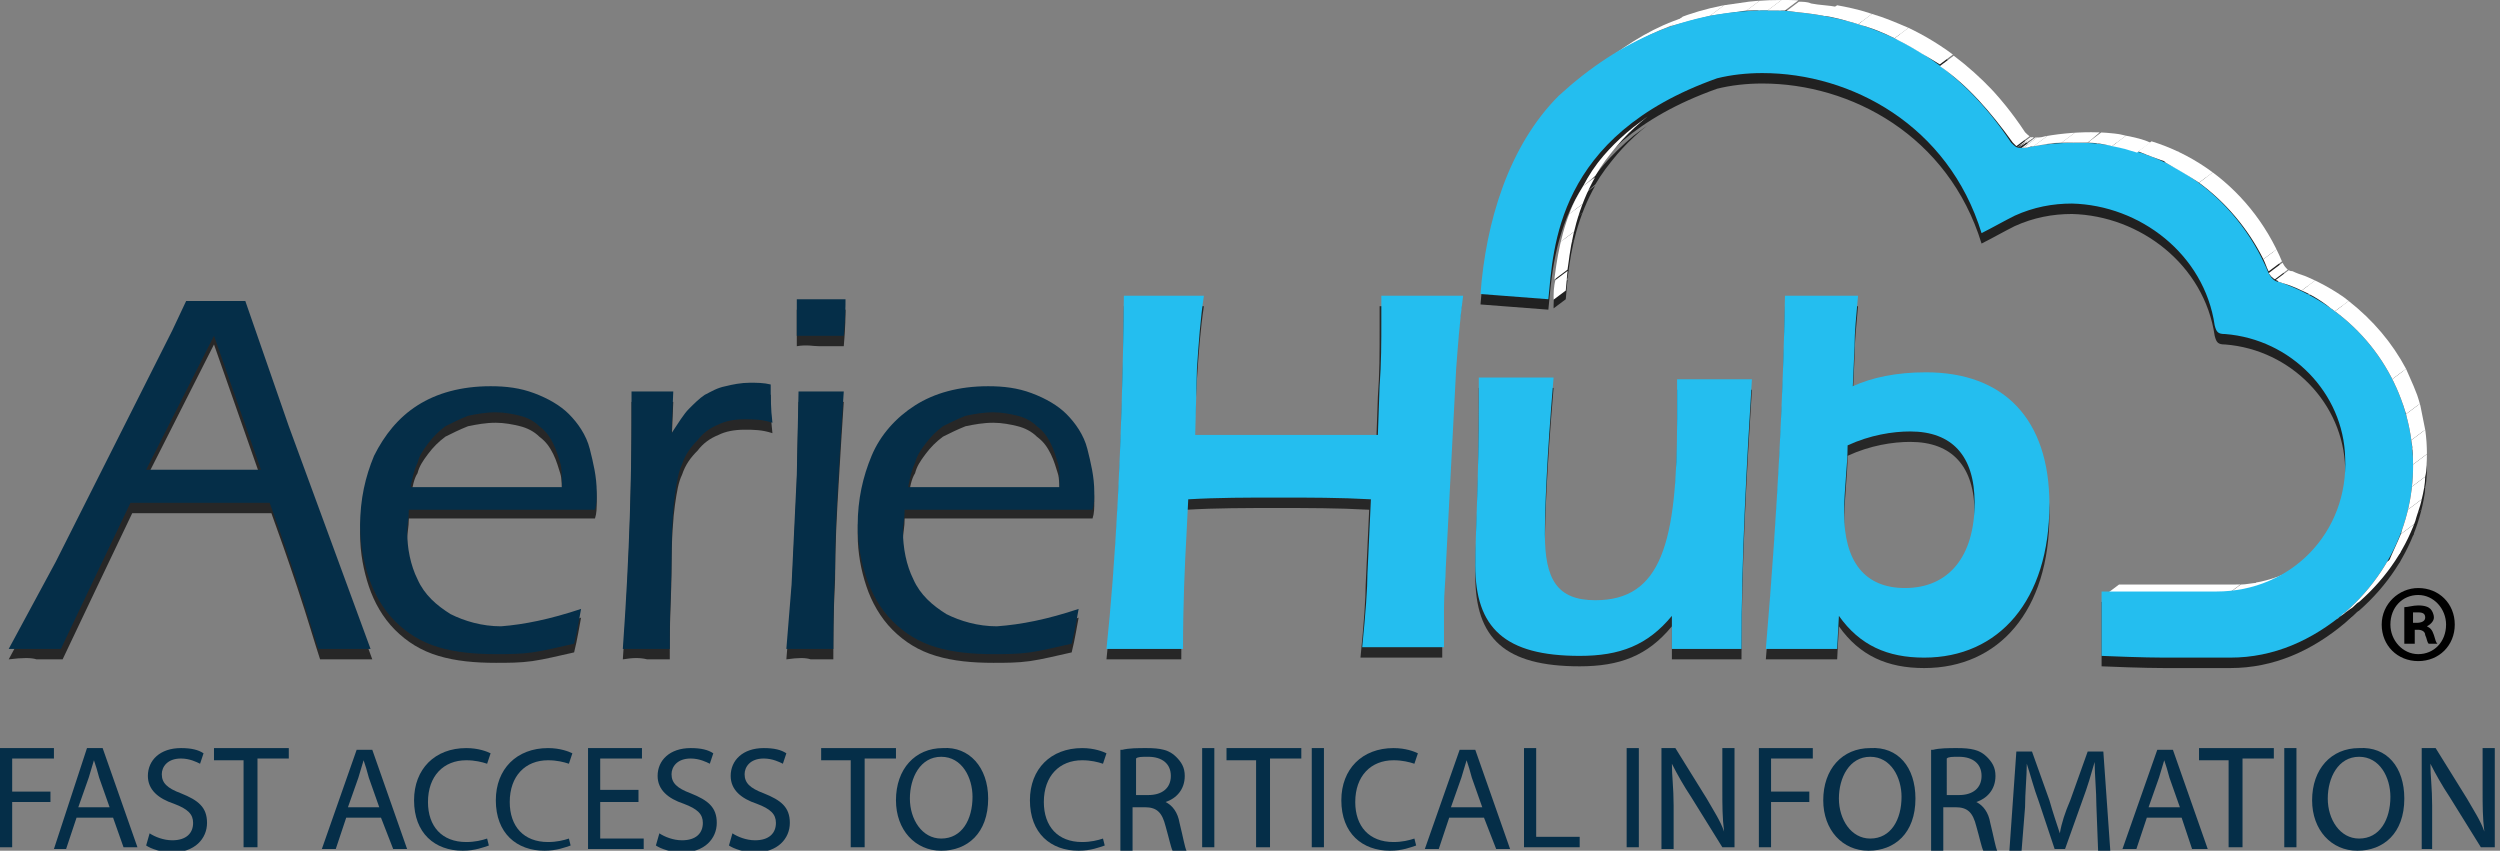<?xml version="1.0" encoding="utf-8"?>
<!-- Generator: Adobe Illustrator 26.0.3, SVG Export Plug-In . SVG Version: 6.00 Build 0)  -->
<svg version="1.1" id="Layer_1" xmlns="http://www.w3.org/2000/svg" xmlns:xlink="http://www.w3.org/1999/xlink" x="0px" y="0px"
	 viewBox="0 0 143.7 48.9" style="enable-background:new 0 0 143.7 48.9;" xml:space="preserve">
<rect x="0" y="0" width="143.7" height="48.9" fill="#808080" stroke="none"/>
<style type="text/css">
	.st0{opacity:0.7;}
	.st1{fill:#010101;}
	.st2{fill:#052E48;}
	.st3{fill:#24BEEF;}
	.st4{opacity:0.75;}
	.st5{clip-path:url(#SVGID_00000058551392352422658900000015990444491229922223_);fill:#010101;}
	.st6{clip-path:url(#SVGID_00000163043269996190464510000007175240063228153514_);fill:#010101;}
	.st7{clip-path:url(#SVGID_00000148619523298264271450000008096280157500464293_);fill:#010101;}
	.st8{clip-path:url(#SVGID_00000145748949151988112340000014288505790653743790_);fill:#010101;}
	.st9{enable-background:new    ;}
	.st10{clip-path:url(#SVGID_00000009591558869837025550000013595054675153499044_);enable-background:new    ;}
	.st11{fill:#FFFFFF;}
	.st12{clip-path:url(#SVGID_00000086652454086013919910000012229923565446730634_);enable-background:new    ;}
	.st13{clip-path:url(#SVGID_00000077322194364696856180000015127227795749937343_);enable-background:new    ;}
	.st14{clip-path:url(#SVGID_00000136403746205084665380000004402510922649073026_);enable-background:new    ;}
</style>
<g>
	<g>
		<g>
			<g>
				<g>
					<g class="st0">
						<path class="st1" d="M0.5,37.9l2.7-5l6.8-13.3l0.8-1.7l1.7,0c0.5,0,1.1,0,1.7,0l2.5,7.2l4.7,12.8l-1.4,0c-0.3,0-0.8,0-1.6,0
							c-0.3-0.9-0.7-2.3-1.3-4.1c-0.6-1.8-1.1-3.2-1.5-4.3h-8l-2.1,4.4l-1.9,4l-1.5,0C1.8,37.8,1.3,37.8,0.5,37.9z M8.4,27.5H15
							l-2.7-7.7L8.4,27.5z"/>
						<path class="st1" d="M33.4,35.5c-0.1,0.5-0.2,1.2-0.4,2c-0.9,0.2-1.7,0.4-2.4,0.5c-0.7,0.1-1.4,0.1-2.1,0.1
							c-1.2,0-2.3-0.1-3.3-0.4c-1-0.3-1.8-0.8-2.5-1.5c-0.7-0.7-1.2-1.6-1.5-2.5c-0.3-0.9-0.5-1.9-0.5-3c0-1.5,0.3-2.8,0.8-4
							c0.6-1.2,1.4-2.2,2.5-2.9c1.1-0.7,2.5-1.1,4.2-1.1c0.9,0,1.7,0.1,2.5,0.4c0.8,0.3,1.5,0.7,2,1.2c0.5,0.5,1,1.2,1.2,2
							s0.4,1.6,0.4,2.5c0,0.4,0,0.7-0.1,1H23.5c0,0.5-0.1,0.9-0.1,1.2c0,1,0.2,2,0.6,2.8c0.4,0.9,1.1,1.5,1.9,2
							c0.8,0.4,1.8,0.7,2.9,0.7C30.1,36.5,31.6,36.2,33.4,35.5z M23.6,28.6h8.7c0-0.6,0-1.1-0.1-1.4c-0.1-0.3-0.2-0.7-0.4-1.1
							c-0.2-0.4-0.4-0.7-0.8-1c-0.3-0.3-0.7-0.5-1.1-0.6c-0.4-0.1-0.9-0.2-1.4-0.2c-0.6,0-1.1,0.1-1.6,0.2c-0.5,0.2-0.9,0.4-1.3,0.6
							c-0.4,0.3-0.7,0.6-1,1c-0.3,0.4-0.5,0.7-0.6,1.1C23.8,27.5,23.7,28,23.6,28.6z"/>
						<path class="st1" d="M35.8,37.9c0.4-5.6,0.5-10.1,0.5-13.5l0-1.3c0.5,0,0.9,0,1.2,0c0.4,0,0.8,0,1.2,0l-0.1,2.4
							c0.4-0.6,0.7-1.1,1-1.4c0.3-0.3,0.6-0.6,0.9-0.8c0.4-0.2,0.7-0.4,1.2-0.5c0.4-0.1,0.9-0.2,1.4-0.2c0.4,0,0.8,0,1.2,0.1
							c0,0.6,0,1.4,0.1,2.2c-0.6-0.2-1.1-0.2-1.6-0.2c-0.6,0-1.1,0.1-1.5,0.3c-0.5,0.2-0.9,0.5-1.2,0.9c-0.4,0.4-0.7,0.8-0.9,1.4
							c-0.2,0.4-0.3,1-0.4,1.7c-0.1,0.7-0.2,1.9-0.2,3.7c0,1.3-0.1,2.7-0.1,4.2v1c-0.5,0-1,0-1.3,0C36.8,37.8,36.4,37.8,35.8,37.9z"
							/>
						<path class="st1" d="M45.2,37.9l0.3-3.7l0.3-6.3l0.1-4.8l1.3,0l1.3,0c-0.1,1.5-0.2,3.1-0.3,4.8c-0.1,1.7-0.2,3.5-0.2,5.4
							c-0.1,2-0.1,3.5-0.1,4.6c-0.6,0-1.1,0-1.3,0C46.3,37.8,45.9,37.8,45.2,37.9z M45.8,19.9c0-0.9,0-1.6,0-2.1c0.5,0,1,0,1.4,0
							c0.5,0,1,0,1.4,0c0,0.3,0,1-0.1,2.1c-0.5,0-1,0-1.4,0S46.4,19.8,45.8,19.9z"/>
						<path class="st1" d="M62,35.5c-0.1,0.5-0.2,1.2-0.4,2c-0.9,0.2-1.7,0.4-2.4,0.5c-0.7,0.1-1.4,0.1-2.1,0.1
							c-1.2,0-2.3-0.1-3.3-0.4c-1-0.3-1.8-0.8-2.5-1.5c-0.7-0.7-1.2-1.6-1.5-2.5c-0.3-0.9-0.5-1.9-0.5-3c0-1.5,0.3-2.8,0.8-4
							s1.4-2.2,2.5-2.9c1.1-0.7,2.5-1.1,4.2-1.1c0.9,0,1.7,0.1,2.5,0.4c0.8,0.3,1.5,0.7,2,1.2c0.5,0.5,1,1.2,1.2,2s0.4,1.6,0.4,2.5
							c0,0.4,0,0.7-0.1,1H52c0,0.5-0.1,0.9-0.1,1.2c0,1,0.2,2,0.6,2.8c0.4,0.9,1.1,1.5,1.9,2c0.8,0.4,1.8,0.7,2.9,0.7
							C58.7,36.5,60.2,36.2,62,35.5z M52.2,28.6h8.7c0-0.6,0-1.1-0.1-1.4c-0.1-0.3-0.2-0.7-0.4-1.1c-0.2-0.4-0.4-0.7-0.8-1
							c-0.3-0.3-0.7-0.5-1.1-0.6c-0.4-0.1-0.9-0.2-1.4-0.2c-0.6,0-1.1,0.1-1.6,0.2c-0.5,0.2-0.9,0.4-1.3,0.6c-0.4,0.3-0.7,0.6-1,1
							c-0.3,0.4-0.5,0.7-0.6,1.1C52.4,27.5,52.3,28,52.2,28.6z"/>
					</g>
					<g>
						<g>
							<path class="st2" d="M0.5,37.3l2.7-5L9.9,19l0.8-1.7l1.7,0c0.5,0,1.1,0,1.7,0l2.5,7.2l4.7,12.8l-1.4,0c-0.3,0-0.8,0-1.6,0
								c-0.3-0.9-0.7-2.3-1.3-4.1c-0.6-1.8-1.1-3.2-1.5-4.3h-8l-2.1,4.4l-1.9,4l-1.5,0C1.8,37.3,1.3,37.3,0.5,37.3z M8.4,27H15
								l-2.7-7.7L8.4,27z"/>
							<path class="st2" d="M33.4,35c-0.1,0.5-0.2,1.2-0.4,2c-0.9,0.2-1.7,0.4-2.4,0.5c-0.7,0.1-1.4,0.1-2.1,0.1
								c-1.2,0-2.3-0.1-3.3-0.4c-1-0.3-1.8-0.8-2.5-1.5c-0.7-0.7-1.2-1.6-1.5-2.5c-0.3-0.9-0.5-1.9-0.5-3c0-1.5,0.3-2.8,0.8-4
								c0.6-1.2,1.4-2.2,2.5-2.9c1.1-0.7,2.5-1.1,4.2-1.1c0.9,0,1.7,0.1,2.5,0.4c0.8,0.3,1.5,0.7,2,1.2c0.5,0.5,1,1.2,1.2,2
								s0.4,1.6,0.4,2.5c0,0.4,0,0.7-0.1,1H23.5c0,0.5-0.1,0.9-0.1,1.2c0,1,0.2,2,0.6,2.8c0.4,0.9,1.1,1.5,1.9,2
								c0.8,0.4,1.8,0.7,2.9,0.7C30.1,35.9,31.6,35.6,33.4,35z M23.6,28h8.7c0-0.6,0-1.1-0.1-1.4c-0.1-0.3-0.2-0.7-0.4-1.1
								c-0.2-0.4-0.4-0.7-0.8-1c-0.3-0.3-0.7-0.5-1.1-0.6c-0.4-0.1-0.9-0.2-1.4-0.2c-0.6,0-1.1,0.1-1.6,0.2
								c-0.5,0.2-0.9,0.4-1.3,0.6c-0.4,0.3-0.7,0.6-1,1c-0.3,0.4-0.5,0.7-0.6,1.1C23.8,27,23.7,27.5,23.6,28z"/>
							<path class="st2" d="M35.8,37.3c0.4-5.6,0.5-10.1,0.5-13.5l0-1.3c0.5,0,0.9,0,1.2,0c0.4,0,0.8,0,1.2,0l-0.1,2.4
								c0.4-0.6,0.7-1.1,1-1.4c0.3-0.3,0.6-0.6,0.9-0.8c0.4-0.2,0.7-0.4,1.2-0.5c0.4-0.1,0.9-0.2,1.4-0.2c0.4,0,0.8,0,1.2,0.1
								c0,0.6,0,1.4,0.1,2.2c-0.6-0.2-1.1-0.2-1.6-0.2c-0.6,0-1.1,0.1-1.5,0.3c-0.5,0.2-0.9,0.5-1.2,0.9c-0.4,0.4-0.7,0.8-0.9,1.4
								c-0.2,0.4-0.3,1-0.4,1.7c-0.1,0.7-0.2,1.9-0.2,3.7c0,1.3-0.1,2.7-0.1,4.2v1c-0.5,0-1,0-1.3,0C36.8,37.3,36.4,37.3,35.8,37.3z
								"/>
							<path class="st2" d="M45.2,37.3l0.3-3.7l0.3-6.3l0.1-4.8l1.3,0l1.3,0c-0.1,1.5-0.2,3.1-0.3,4.8c-0.1,1.7-0.2,3.5-0.2,5.4
								c-0.1,2-0.1,3.5-0.1,4.6c-0.6,0-1.1,0-1.3,0C46.3,37.3,45.9,37.3,45.2,37.3z M45.8,19.3c0-0.9,0-1.6,0-2.1c0.5,0,1,0,1.4,0
								c0.5,0,1,0,1.4,0c0,0.3,0,1-0.1,2.1c-0.5,0-1,0-1.4,0S46.4,19.3,45.8,19.3z"/>
							<path class="st2" d="M62,35c-0.1,0.5-0.2,1.2-0.4,2c-0.9,0.2-1.7,0.4-2.4,0.5c-0.7,0.1-1.4,0.1-2.1,0.1
								c-1.2,0-2.3-0.1-3.3-0.4c-1-0.3-1.8-0.8-2.5-1.5c-0.7-0.7-1.2-1.6-1.5-2.5c-0.3-0.9-0.5-1.9-0.5-3c0-1.5,0.3-2.8,0.8-4
								s1.4-2.2,2.5-2.9c1.1-0.7,2.5-1.1,4.2-1.1c0.9,0,1.7,0.1,2.5,0.4c0.8,0.3,1.5,0.7,2,1.2c0.5,0.5,1,1.2,1.2,2s0.4,1.6,0.4,2.5
								c0,0.4,0,0.7-0.1,1H52c0,0.5-0.1,0.9-0.1,1.2c0,1,0.2,2,0.6,2.8c0.4,0.9,1.1,1.5,1.9,2c0.8,0.4,1.8,0.7,2.9,0.7
								C58.7,35.9,60.2,35.6,62,35z M52.2,28h8.7c0-0.6,0-1.1-0.1-1.4c-0.1-0.3-0.2-0.7-0.4-1.1c-0.2-0.4-0.4-0.7-0.8-1
								c-0.3-0.3-0.7-0.5-1.1-0.6c-0.4-0.1-0.9-0.2-1.4-0.2c-0.6,0-1.1,0.1-1.6,0.2c-0.5,0.2-0.9,0.4-1.3,0.6c-0.4,0.3-0.7,0.6-1,1
								c-0.3,0.4-0.5,0.7-0.6,1.1C52.4,27,52.3,27.5,52.2,28z"/>
						</g>
					</g>
				</g>
				<g>
					<g class="st0">
						<path class="st1" d="M63.6,37.9c0.5-4.7,0.9-11.4,1-20.3h4.6c-0.2,1.3-0.3,2.7-0.4,4.2l-0.2,3.8c1.8,0,3.5,0,5.3,0
							c1.7,0,3.5,0,5.2,0l0.1-2.8c0.1-1.3,0.1-2.6,0.1-3.8c0-0.5,0-0.9,0-1.4h4.7c-0.2,1.5-0.3,2.9-0.4,4.2l-0.6,11.5
							c0,0.6-0.1,1.3-0.1,2.3c0,0.6,0,1.4,0,2.2h-4.7c0.2-2,0.3-3.4,0.3-4.2l0.2-4.3c-1.8-0.1-3.5-0.1-5.3-0.1c-1.8,0-3.5,0-5.2,0.1
							l-0.1,2c-0.1,1.8-0.2,4-0.2,6.6L63.6,37.9L63.6,37.9L63.6,37.9z"/>
						<path class="st1" d="M100.1,37.9h-4V36c-1.4,1.7-3,2.3-5.3,2.3c-4.3,0-6-1.6-6-5.2c0-1.8,0.2-4.9,0.2-9.4c0-0.4,0-0.9,0-1.4
							h4.3c-0.4,4.7-0.5,7.7-0.5,9c0,2.6,0.7,3.8,2.9,3.8c3.8,0,4.7-3.3,4.7-10.4c0-0.7,0-1.5,0-2.3h4.3
							C100.4,27.2,100.1,32.4,100.1,37.9z"/>
						<path class="st1" d="M105.6,37.9h-4.1c0.7-8.2,1-14.9,1.1-20.3h4.2c-0.1,1.1-0.2,2.1-0.2,2.9l-0.1,2.3
							c1.1-0.5,2.5-0.8,4.2-0.8c4.5,0,7.1,2.7,7.1,7.6c0,5.5-2.9,8.8-7.2,8.8c-2.1,0-3.7-0.7-4.9-2.4L105.6,37.9z M106,30.1
							c0,2.8,1.2,4.3,3.5,4.3c2.5,0,4-1.8,4-4.9c0-2.7-1.3-4.1-3.7-4.1c-1,0-2.3,0.2-3.6,0.8C106.2,27.3,106,28.7,106,30.1z"/>
					</g>
					<g>
						<g>
							<g id="Layer_1_6_">
								<g>
									<g>
										<g>
											<path class="st3" d="M63.6,37.3c0.5-4.7,0.9-11.4,1-20.3h4.6c-0.2,1.3-0.3,2.7-0.4,4.2L68.7,25c1.8,0,3.5,0,5.3,0
												c1.7,0,3.5,0,5.2,0l0.1-2.8c0.1-1.3,0.1-2.6,0.1-3.8c0-0.5,0-0.9,0-1.4h4.7c-0.2,1.5-0.3,2.9-0.4,4.2l-0.6,11.5
												c0,0.6-0.1,1.3-0.1,2.3c0,0.6,0,1.4,0,2.2h-4.7c0.2-2,0.3-3.4,0.3-4.2l0.2-4.3c-1.8-0.1-3.5-0.1-5.3-0.1
												c-1.8,0-3.5,0-5.2,0.1l-0.1,2c-0.1,1.8-0.2,4-0.2,6.6L63.6,37.3L63.6,37.3L63.6,37.3z"/>
											<path class="st3" d="M100.1,37.3h-4v-1.9c-1.4,1.7-3,2.3-5.3,2.3c-4.3,0-6-1.6-6-5.2c0-1.8,0.2-4.9,0.2-9.4
												c0-0.4,0-0.9,0-1.4h4.3c-0.4,4.7-0.5,7.7-0.5,9c0,2.6,0.7,3.8,2.9,3.8c3.8,0,4.7-3.3,4.7-10.4c0-0.7,0-1.5,0-2.3h4.3
												C100.4,26.7,100.1,31.9,100.1,37.3z"/>
											<path class="st3" d="M105.6,37.3h-4.1c0.7-8.2,1-14.9,1.1-20.3h4.2c-0.1,1.1-0.2,2.1-0.2,2.9l-0.1,2.3
												c1.1-0.5,2.5-0.8,4.2-0.8c4.5,0,7.1,2.7,7.1,7.6c0,5.5-2.9,8.8-7.2,8.8c-2.1,0-3.7-0.7-4.9-2.4L105.6,37.3z M106,29.5
												c0,2.8,1.2,4.3,3.5,4.3c2.5,0,4-1.8,4-4.9c0-2.7-1.3-4.1-3.7-4.1c-1,0-2.3,0.2-3.6,0.8C106.2,26.8,106,28.1,106,29.5z"/>
										</g>
									</g>
								</g>
							</g>
						</g>
					</g>
				</g>
			</g>
		</g>
		<g>
			<g class="st4">
				<g>
					<defs>
						<path id="SVGID_1_" d="M93.9,7.8l0.8-0.6c-4.3,3.4-4.5,7.8-4.7,10l-0.8,0.6C89.5,15.6,89.6,11.2,93.9,7.8z"/>
					</defs>
					<clipPath id="SVGID_00000021114969311398393390000005127956760939202185_">
						<use xlink:href="#SVGID_1_"  style="overflow:visible;"/>
					</clipPath>
				</g>
				<g>
					<defs>
						<path id="SVGID_00000137816687969529490750000005712653947909707148_" d="M91.5,4.6L92.3,4c2.9-2.3,6.3-3.5,10.1-3.5l-0.8,0.6
							C97.8,1.1,94.4,2.3,91.5,4.6z"/>
					</defs>
					<clipPath id="SVGID_00000106852951501280930550000000700810198155206784_">
						<use xlink:href="#SVGID_00000137816687969529490750000005712653947909707148_"  style="overflow:visible;"/>
					</clipPath>
				</g>
				<g>
					<defs>
						<path id="SVGID_00000154400474621550220470000014423606785141728951_" d="M133,32.5l-0.8,0.6c-1.3,1-2.9,1.6-4.6,1.6
							c-1.4,0-2,0-2.6,0c-0.8,0-1.3,0-3.4,0c-0.2,0-0.4,0-0.6,0l0.8-0.6c0.2,0,0.4,0,0.6,0c2.1,0,2.6,0,3.4,0c0.5,0,1.2,0,2.6,0
							C130.1,34.1,131.7,33.5,133,32.5z"/>
					</defs>
					<clipPath id="SVGID_00000007420953690844401070000018056702867537947048_">
						<use xlink:href="#SVGID_00000154400474621550220470000014423606785141728951_"  style="overflow:visible;"/>
					</clipPath>
				</g>
				<g>
					<defs>
						<path id="SVGID_00000152253761011775900650000016487636487306560149_" d="M135.1,35.5l-0.8,0.6c0.2-0.1,0.3-0.3,0.5-0.4
							c6.6-5.8,4.5-16.1-3.8-19c-0.2-0.1-0.5-0.3-0.6-0.5c-2-4.6-6.3-7.4-11-7.5c-1,0-2,0.1-3,0.3c-0.1,0-0.2,0-0.3,0
							c-0.2,0-0.3-0.1-0.5-0.3c-3-4.4-7-7-12.3-7.5c-0.6-0.1-1.1-0.1-1.7-0.1l0.8-0.6c0.6,0,1.1,0,1.7,0.1c5.3,0.5,9.4,3.1,12.3,7.5
							c0.2,0.2,0.3,0.3,0.5,0.3c0.1,0,0.2,0,0.3,0c1-0.2,2-0.3,3-0.3c4.8,0,9.1,2.9,11,7.5c0.1,0.2,0.3,0.5,0.6,0.5
							c8.3,2.9,10.4,13.2,3.8,19C135.4,35.3,135.3,35.4,135.1,35.5z"/>
					</defs>
					<clipPath id="SVGID_00000035520576154763695340000003342593514280984709_">
						<use xlink:href="#SVGID_00000152253761011775900650000016487636487306560149_"  style="overflow:visible;"/>
					</clipPath>
				</g>
				<g>
					<defs>
						<path id="SVGID_00000006688203265826498590000007363101440893359777_" d="M93.9,7.8l0.8-0.6c-4.3,3.4-4.5,7.8-4.7,10l-0.8,0.6
							C89.5,15.6,89.6,11.2,93.9,7.8z"/>
					</defs>
					<clipPath id="SVGID_00000073683736704175335770000003846564256221392307_">
						<use xlink:href="#SVGID_00000006688203265826498590000007363101440893359777_"  style="overflow:visible;"/>
					</clipPath>
					<path style="clip-path:url(#SVGID_00000073683736704175335770000003846564256221392307_);fill:#010101;" d="M93.9,7.8l0.8-0.6
						c-1.3,1.1-2.3,2.2-3,3.4L91,11.2C91.6,10,92.6,8.9,93.9,7.8"/>
					<path style="clip-path:url(#SVGID_00000073683736704175335770000003846564256221392307_);fill:#010101;" d="M91,11.2l0.8-0.6
						c-0.3,0.5-0.6,1.1-0.8,1.6l-0.8,0.6C90.4,12.3,90.7,11.7,91,11.2"/>
					<path style="clip-path:url(#SVGID_00000073683736704175335770000003846564256221392307_);fill:#010101;" d="M90.2,12.8l0.8-0.6
						c-0.2,0.5-0.4,1.1-0.5,1.6l-0.8,0.6C89.8,13.9,90,13.4,90.2,12.8"/>
					<path style="clip-path:url(#SVGID_00000073683736704175335770000003846564256221392307_);fill:#010101;" d="M89.7,14.4l0.8-0.6
						c-0.2,0.8-0.3,1.5-0.4,2.2l-0.8,0.6C89.4,15.9,89.5,15.2,89.7,14.4"/>
					<path style="clip-path:url(#SVGID_00000073683736704175335770000003846564256221392307_);fill:#010101;" d="M89.4,16.6l0.8-0.6
						c-0.1,0.4-0.1,0.9-0.1,1.2l-0.8,0.6C89.3,17.5,89.3,17,89.4,16.6"/>
				</g>
				<g>
					<defs>
						<path id="SVGID_00000147924530142333147750000013989064220460557468_" d="M91.5,4.6L92.3,4c2.9-2.3,6.3-3.5,10.1-3.5l-0.8,0.6
							C97.8,1.1,94.4,2.3,91.5,4.6z"/>
					</defs>
					<clipPath id="SVGID_00000155862738929231888280000015261810555022116998_">
						<use xlink:href="#SVGID_00000147924530142333147750000013989064220460557468_"  style="overflow:visible;"/>
					</clipPath>
					<path style="clip-path:url(#SVGID_00000155862738929231888280000015261810555022116998_);fill:#010101;" d="M91.5,4.6L92.3,4
						c1.4-1.1,2.9-2,4.5-2.5L96,2.1C94.4,2.7,92.9,3.5,91.5,4.6"/>
					<path style="clip-path:url(#SVGID_00000155862738929231888280000015261810555022116998_);fill:#010101;" d="M96,2.1l0.8-0.6
						c0.8-0.3,1.5-0.5,2.3-0.6l-0.8,0.6C97.5,1.6,96.8,1.8,96,2.1"/>
					<path style="clip-path:url(#SVGID_00000155862738929231888280000015261810555022116998_);fill:#010101;" d="M98.3,1.4l0.8-0.6
						c0.7-0.1,1.4-0.2,2.1-0.3l-0.8,0.6C99.7,1.2,99,1.3,98.3,1.4"/>
					<path style="clip-path:url(#SVGID_00000155862738929231888280000015261810555022116998_);fill:#010101;" d="M100.4,1.2l0.8-0.6
						c0.4,0,0.8,0,1.2,0l-0.8,0.6C101.2,1.2,100.8,1.2,100.4,1.2"/>
				</g>
				<g>
					<defs>
						<path id="SVGID_00000150796932020653587760000009523653971122896307_" d="M133,32.5l-0.8,0.6c-1.3,1-2.9,1.6-4.6,1.6
							c-1.4,0-2,0-2.6,0c-0.8,0-1.3,0-3.4,0c-0.2,0-0.4,0-0.6,0l0.8-0.6c0.2,0,0.4,0,0.6,0c2.1,0,2.6,0,3.4,0c0.5,0,1.2,0,2.6,0
							C130.1,34.1,131.7,33.5,133,32.5z"/>
					</defs>
					<clipPath id="SVGID_00000155129327283755310590000012847318630005343117_">
						<use xlink:href="#SVGID_00000150796932020653587760000009523653971122896307_"  style="overflow:visible;"/>
					</clipPath>
					<path style="clip-path:url(#SVGID_00000155129327283755310590000012847318630005343117_);fill:#010101;" d="M121,34.7l0.8-0.6
						c0.2,0,0.4,0,0.6,0c2.1,0,2.6,0,3.4,0c0.5,0,1.2,0,2.6,0c0.2,0,0.3,0,0.5,0l-0.8,0.6c-0.2,0-0.3,0-0.5,0c-1.4,0-2,0-2.6,0
						c-0.8,0-1.3,0-3.4,0C121.3,34.7,121.1,34.7,121,34.7"/>
					<path style="clip-path:url(#SVGID_00000155129327283755310590000012847318630005343117_);fill:#010101;" d="M128,34.7l0.8-0.6
						c0.3,0,0.7-0.1,1-0.1l-0.8,0.6C128.7,34.6,128.4,34.7,128,34.7"/>
					<path style="clip-path:url(#SVGID_00000155129327283755310590000012847318630005343117_);fill:#010101;" d="M129,34.6l0.8-0.6
						c0.4-0.1,0.8-0.2,1.1-0.3l-0.8,0.6C129.8,34.4,129.4,34.5,129,34.6"/>
					<path style="clip-path:url(#SVGID_00000155129327283755310590000012847318630005343117_);fill:#010101;" d="M130.1,34.3
						l0.8-0.6c0.7-0.3,1.4-0.7,2-1.1l-0.8,0.6C131.6,33.6,130.9,34,130.1,34.3"/>
				</g>
				<path class="st1" d="M101.6,1.2c0.6,0,1.1,0,1.7,0.1c5.3,0.5,9.4,3.1,12.3,7.5c0.2,0.2,0.3,0.3,0.5,0.3c0.1,0,0.2,0,0.3,0
					c1-0.2,2-0.3,3-0.3c4.8,0,9.1,2.9,11,7.5c0.1,0.2,0.3,0.5,0.6,0.5c8.3,2.9,10.4,13.2,3.8,19c-1.9,1.6-4.1,2.6-6.6,2.6
					c-1.6,0-2.4,0-3.2,0c-1,0-1.8,0-4.2-0.1c0-1.2,0-2.4,0-3.7c0.2,0,0.4,0,0.6,0c2.1,0,2.6,0,3.4,0c0.5,0,1.2,0,2.6,0
					c4.3,0,7.6-3.4,7.4-7.7c-0.1-3.7-3.1-6.8-6.9-7.1c-0.4,0-0.5-0.1-0.6-0.5c-0.6-4.1-4.3-6.9-8.2-7c-1.1,0-2.2,0.2-3.3,0.7
					c-0.6,0.3-1.3,0.7-1.9,1c-1.9-6.2-7.5-9.2-12.6-9.2c-0.9,0-1.8,0.1-2.6,0.3c-9.3,3.3-9.4,9.8-9.7,12.7l-3.9-0.3
					c0.3-4.1,1.6-8.5,4.5-11.4C93.2,2.8,97.1,1.1,101.6,1.2z"/>
				<g>
					<defs>
						<path id="SVGID_00000142884335550912887610000010531269227290290571_" d="M135.1,35.5l-0.8,0.6c0.2-0.1,0.3-0.3,0.5-0.4
							c6.6-5.8,4.5-16.1-3.8-19c-0.2-0.1-0.5-0.3-0.6-0.5c-2-4.6-6.3-7.4-11-7.5c-1,0-2,0.1-3,0.3c-0.1,0-0.2,0-0.3,0
							c-0.2,0-0.3-0.1-0.5-0.3c-3-4.4-7-7-12.3-7.5c-0.6-0.1-1.1-0.1-1.7-0.1l0.8-0.6c0.6,0,1.1,0,1.7,0.1c5.3,0.5,9.4,3.1,12.3,7.5
							c0.2,0.2,0.3,0.3,0.5,0.3c0.1,0,0.2,0,0.3,0c1-0.2,2-0.3,3-0.3c4.8,0,9.1,2.9,11,7.5c0.1,0.2,0.3,0.5,0.6,0.5
							c8.3,2.9,10.4,13.2,3.8,19C135.4,35.3,135.3,35.4,135.1,35.5z"/>
					</defs>
					<clipPath id="SVGID_00000168814372455716568450000003855529257248291202_">
						<use xlink:href="#SVGID_00000142884335550912887610000010531269227290290571_"  style="overflow:visible;"/>
					</clipPath>
					<path style="clip-path:url(#SVGID_00000168814372455716568450000003855529257248291202_);fill:#010101;" d="M101.6,1.2l0.8-0.6
						c0.3,0,0.6,0,1,0l-0.8,0.6C102.3,1.2,101.9,1.2,101.6,1.2"/>
					<path style="clip-path:url(#SVGID_00000168814372455716568450000003855529257248291202_);fill:#010101;" d="M102.6,1.2l0.8-0.6
						c0.2,0,0.5,0,0.7,0.1c0.5,0.1,1,0.1,1.5,0.2l-0.8,0.6c-0.5-0.1-1-0.2-1.5-0.2C103.1,1.2,102.8,1.2,102.6,1.2"/>
					<path style="clip-path:url(#SVGID_00000168814372455716568450000003855529257248291202_);fill:#010101;" d="M104.8,1.5l0.8-0.6
						c0.7,0.1,1.4,0.3,2,0.5L106.8,2C106.2,1.8,105.5,1.6,104.8,1.5"/>
					<path style="clip-path:url(#SVGID_00000168814372455716568450000003855529257248291202_);fill:#010101;" d="M106.8,2l0.8-0.6
						c0.7,0.2,1.4,0.5,2.1,0.8l-0.8,0.6C108.3,2.5,107.6,2.2,106.8,2"/>
					<path style="clip-path:url(#SVGID_00000168814372455716568450000003855529257248291202_);fill:#010101;" d="M108.9,2.8l0.8-0.6
						c0.9,0.4,1.8,0.9,2.6,1.5l-0.8,0.6C110.7,3.7,109.8,3.2,108.9,2.8"/>
					<path style="clip-path:url(#SVGID_00000168814372455716568450000003855529257248291202_);fill:#010101;" d="M111.5,4.3l0.8-0.6
						c1.6,1.2,3,2.7,4.2,4.4c0.1,0.1,0.1,0.2,0.2,0.2L115.9,9c-0.1-0.1-0.1-0.1-0.2-0.2C114.4,7,113.1,5.5,111.5,4.3"/>
					<path style="clip-path:url(#SVGID_00000168814372455716568450000003855529257248291202_);fill:#010101;" d="M115.9,9l0.8-0.6
						c0,0,0.1,0,0.1,0L115.9,9C115.9,9,115.9,9,115.9,9"/>
					<path style="clip-path:url(#SVGID_00000168814372455716568450000003855529257248291202_);fill:#010101;" d="M115.9,9l0.8-0.6
						c0,0,0,0,0.1,0L115.9,9C116,9.1,115.9,9,115.9,9"/>
					<path style="clip-path:url(#SVGID_00000168814372455716568450000003855529257248291202_);fill:#010101;" d="M116,9.1l0.8-0.6
						c0,0,0,0,0.1,0L116,9.1C116,9.1,116,9.1,116,9.1"/>
					<path style="clip-path:url(#SVGID_00000168814372455716568450000003855529257248291202_);fill:#010101;" d="M116,9.1l0.8-0.6
						c0,0,0,0,0.1,0L116,9.1C116.1,9.1,116.1,9.1,116,9.1"/>
					<path style="clip-path:url(#SVGID_00000168814372455716568450000003855529257248291202_);fill:#010101;" d="M116.1,9.1l0.8-0.6
						c0,0,0,0,0,0c0,0,0,0,0,0L116.1,9.1C116.2,9.1,116.1,9.1,116.1,9.1C116.1,9.1,116.1,9.1,116.1,9.1"/>
					<path style="clip-path:url(#SVGID_00000168814372455716568450000003855529257248291202_);fill:#010101;" d="M116.2,9.1l0.8-0.6
						c0,0,0.1,0,0.1,0l-0.8,0.6C116.3,9.1,116.2,9.1,116.2,9.1"/>
					<path style="clip-path:url(#SVGID_00000168814372455716568450000003855529257248291202_);fill:#010101;" d="M116.3,9.1l0.8-0.6
						c0,0,0,0,0.1,0c0.2,0,0.4-0.1,0.5-0.1l-0.8,0.6C116.7,9,116.6,9,116.3,9.1C116.4,9.1,116.3,9.1,116.3,9.1"/>
					<path style="clip-path:url(#SVGID_00000168814372455716568450000003855529257248291202_);fill:#010101;" d="M116.9,8.9l0.8-0.6
						c0.5-0.1,1.1-0.2,1.6-0.2l-0.8,0.6C118,8.8,117.5,8.8,116.9,8.9"/>
					<path style="clip-path:url(#SVGID_00000168814372455716568450000003855529257248291202_);fill:#010101;" d="M118.5,8.7l0.8-0.6
						c0.3,0,0.6,0,0.8,0c0.2,0,0.4,0,0.6,0L120,8.7c-0.2,0-0.4,0-0.6,0C119.1,8.7,118.8,8.7,118.5,8.7"/>
					<path style="clip-path:url(#SVGID_00000168814372455716568450000003855529257248291202_);fill:#010101;" d="M120,8.7l0.8-0.6
						c0.5,0,1,0.1,1.4,0.2l-0.8,0.6C121,8.8,120.5,8.8,120,8.7"/>
					<path style="clip-path:url(#SVGID_00000168814372455716568450000003855529257248291202_);fill:#010101;" d="M121.4,8.9l0.8-0.6
						c0.5,0.1,1,0.2,1.4,0.4l-0.8,0.6C122.4,9.1,121.9,9,121.4,8.9"/>
					<path style="clip-path:url(#SVGID_00000168814372455716568450000003855529257248291202_);fill:#010101;" d="M122.9,9.3l0.8-0.6
						c0.5,0.2,1.1,0.4,1.6,0.6l-0.8,0.6C123.9,9.6,123.4,9.4,122.9,9.3"/>
					<path style="clip-path:url(#SVGID_00000168814372455716568450000003855529257248291202_);fill:#010101;" d="M124.4,9.9l0.8-0.6
						c0.7,0.3,1.4,0.7,2,1.2l-0.8,0.6C125.8,10.6,125.1,10.2,124.4,9.9"/>
					<path style="clip-path:url(#SVGID_00000168814372455716568450000003855529257248291202_);fill:#010101;" d="M126.4,11.1
						l0.8-0.6c1.5,1.1,2.8,2.6,3.7,4.4l-0.8,0.6C129.2,13.7,127.9,12.2,126.4,11.1"/>
					<path style="clip-path:url(#SVGID_00000168814372455716568450000003855529257248291202_);fill:#010101;" d="M130.1,15.5
						l0.8-0.6c0.1,0.2,0.2,0.5,0.3,0.7c0,0,0,0,0,0l-0.8,0.6c0,0,0,0,0,0C130.3,15.9,130.2,15.7,130.1,15.5"/>
					<path style="clip-path:url(#SVGID_00000168814372455716568450000003855529257248291202_);fill:#010101;" d="M130.4,16.2
						l0.8-0.6c0.1,0.1,0.2,0.3,0.3,0.4l-0.8,0.6C130.6,16.5,130.5,16.4,130.4,16.2"/>
					<path style="clip-path:url(#SVGID_00000168814372455716568450000003855529257248291202_);fill:#010101;" d="M130.8,16.6
						l0.8-0.6c0.1,0,0.1,0.1,0.2,0.1l-0.8,0.6C130.9,16.7,130.8,16.6,130.8,16.6"/>
					<path style="clip-path:url(#SVGID_00000168814372455716568450000003855529257248291202_);fill:#010101;" d="M130.9,16.7
						l0.8-0.6c0,0,0,0,0.1,0c0.4,0.2,0.9,0.3,1.3,0.5l-0.8,0.6C131.9,17.1,131.4,16.9,130.9,16.7C131,16.7,130.9,16.7,130.9,16.7"/>
					<path style="clip-path:url(#SVGID_00000168814372455716568450000003855529257248291202_);fill:#010101;" d="M132.3,17.3
						l0.8-0.6c0.7,0.3,1.3,0.7,1.9,1.2l-0.8,0.6C133.6,18,133,17.6,132.3,17.3"/>
					<path style="clip-path:url(#SVGID_00000168814372455716568450000003855529257248291202_);fill:#010101;" d="M134.2,18.4
						l0.8-0.6c1.4,1.1,2.5,2.4,3.3,3.9l-0.8,0.6C136.7,20.8,135.6,19.5,134.2,18.4"/>
					<path style="clip-path:url(#SVGID_00000168814372455716568450000003855529257248291202_);fill:#010101;" d="M137.5,22.3
						l0.8-0.6c0.3,0.7,0.6,1.3,0.8,2l-0.8,0.6C138.1,23.6,137.8,23,137.5,22.3"/>
					<path style="clip-path:url(#SVGID_00000168814372455716568450000003855529257248291202_);fill:#010101;" d="M138.3,24.3
						l0.8-0.6c0.1,0.5,0.2,1,0.3,1.5l-0.8,0.6C138.5,25.4,138.4,24.8,138.3,24.3"/>
					<path style="clip-path:url(#SVGID_00000168814372455716568450000003855529257248291202_);fill:#010101;" d="M138.6,25.9
						l0.8-0.6c0.1,0.5,0.1,0.9,0.1,1.4l-0.8,0.6C138.7,26.8,138.7,26.3,138.6,25.9"/>
					<path style="clip-path:url(#SVGID_00000168814372455716568450000003855529257248291202_);fill:#010101;" d="M138.7,27.3
						l0.8-0.6c0,0.4,0,0.9-0.1,1.3l-0.8,0.6C138.7,28.1,138.7,27.7,138.7,27.3"/>
					<path style="clip-path:url(#SVGID_00000168814372455716568450000003855529257248291202_);fill:#010101;" d="M138.6,28.6
						l0.8-0.6c0,0.4-0.1,0.9-0.2,1.3l-0.8,0.6C138.5,29.4,138.6,29,138.6,28.6"/>
					<path style="clip-path:url(#SVGID_00000168814372455716568450000003855529257248291202_);fill:#010101;" d="M138.4,29.9
						l0.8-0.6c-0.1,0.5-0.3,0.9-0.4,1.4l-0.8,0.6C138.1,30.8,138.3,30.3,138.4,29.9"/>
					<path style="clip-path:url(#SVGID_00000168814372455716568450000003855529257248291202_);fill:#010101;" d="M138,31.2l0.8-0.6
						c-0.2,0.5-0.4,1-0.7,1.6l-0.8,0.6C137.5,32.3,137.8,31.8,138,31.2"/>
					<path style="clip-path:url(#SVGID_00000168814372455716568450000003855529257248291202_);fill:#010101;" d="M137.2,32.8
						l0.8-0.6c-0.6,1.1-1.4,2.1-2.4,2.9c-0.2,0.1-0.3,0.3-0.5,0.4l-0.8,0.6c0.2-0.1,0.3-0.3,0.5-0.4
						C135.8,34.8,136.6,33.9,137.2,32.8"/>
				</g>
				<g>
					<defs>
						<path id="SVGID_00000121992902892763107780000010168613086356178832_" d="M93.9,7.8l0.8-0.6c-4.3,3.4-4.5,7.8-4.7,10l-0.8,0.6
							C89.5,15.6,89.6,11.2,93.9,7.8z"/>
					</defs>
					<clipPath id="SVGID_00000077283000198075882590000004787942528634717375_">
						<use xlink:href="#SVGID_00000121992902892763107780000010168613086356178832_"  style="overflow:visible;"/>
					</clipPath>
				</g>
				<g>
					<defs>
						<path id="SVGID_00000008863017446822041050000012333658583298023831_" d="M91.5,4.6L92.3,4c2.9-2.3,6.3-3.5,10.1-3.5l-0.8,0.6
							C97.8,1.1,94.4,2.3,91.5,4.6z"/>
					</defs>
					<clipPath id="SVGID_00000155122082159108955470000000558961787161752451_">
						<use xlink:href="#SVGID_00000008863017446822041050000012333658583298023831_"  style="overflow:visible;"/>
					</clipPath>
				</g>
				<g>
					<defs>
						<path id="SVGID_00000081637854680708675820000000506145021448364455_" d="M133,32.5l-0.8,0.6c-1.3,1-2.9,1.6-4.6,1.6
							c-1.4,0-2,0-2.6,0c-0.8,0-1.3,0-3.4,0c-0.2,0-0.4,0-0.6,0l0.8-0.6c0.2,0,0.4,0,0.6,0c2.1,0,2.6,0,3.4,0c0.5,0,1.2,0,2.6,0
							C130.1,34.1,131.7,33.5,133,32.5z"/>
					</defs>
					<clipPath id="SVGID_00000158747192174481291140000006747631669504102787_">
						<use xlink:href="#SVGID_00000081637854680708675820000000506145021448364455_"  style="overflow:visible;"/>
					</clipPath>
				</g>
				<g>
					<defs>
						<path id="SVGID_00000109005637312750835270000010233482045340597656_" d="M135.1,35.5l-0.8,0.6c0.2-0.1,0.3-0.3,0.5-0.4
							c6.6-5.8,4.5-16.1-3.8-19c-0.2-0.1-0.5-0.3-0.6-0.5c-2-4.6-6.3-7.4-11-7.5c-1,0-2,0.1-3,0.3c-0.1,0-0.2,0-0.3,0
							c-0.2,0-0.3-0.1-0.5-0.3c-3-4.4-7-7-12.3-7.5c-0.6-0.1-1.1-0.1-1.7-0.1l0.8-0.6c0.6,0,1.1,0,1.7,0.1c5.3,0.5,9.4,3.1,12.3,7.5
							c0.2,0.2,0.3,0.3,0.5,0.3c0.1,0,0.2,0,0.3,0c1-0.2,2-0.3,3-0.3c4.8,0,9.1,2.9,11,7.5c0.1,0.2,0.3,0.5,0.6,0.5
							c8.3,2.9,10.4,13.2,3.8,19C135.4,35.3,135.3,35.4,135.1,35.5z"/>
					</defs>
					<clipPath id="SVGID_00000174589862897375473340000006253597608103349665_">
						<use xlink:href="#SVGID_00000109005637312750835270000010233482045340597656_"  style="overflow:visible;"/>
					</clipPath>
				</g>
			</g>
			<g>
				<g>
					<g>
						<g>
							<g>
								<defs>
									<path id="SVGID_00000106146748757943628260000013808943651233383840_" d="M93.9,7.3l0.8-0.6c-4.3,3.4-4.5,7.8-4.7,10
										l-0.8,0.6C89.5,15,89.6,10.7,93.9,7.3z"/>
								</defs>
								<clipPath id="SVGID_00000027562306064147759450000012301584235987919508_">
									<use xlink:href="#SVGID_00000106146748757943628260000013808943651233383840_"  style="overflow:visible;"/>
								</clipPath>
							</g>
							<g>
								<defs>
									<path id="SVGID_00000149352471399024941660000005376546136500197822_" d="M91.5,4.1l0.8-0.6C95.2,1.1,98.6,0,102.4,0
										l-0.8,0.6C97.8,0.6,94.4,1.8,91.5,4.1z"/>
								</defs>
								<clipPath id="SVGID_00000031919469858054605360000010208135321996258495_">
									<use xlink:href="#SVGID_00000149352471399024941660000005376546136500197822_"  style="overflow:visible;"/>
								</clipPath>
							</g>
							<g>
								<defs>
									<path id="SVGID_00000096765157938447969390000016867843311164585616_" d="M133,32l-0.8,0.6c-1.3,1-2.9,1.6-4.6,1.6
										c-1.4,0-2,0-2.6,0c-0.8,0-1.3,0-3.4,0c-0.2,0-0.4,0-0.6,0l0.8-0.6c0.2,0,0.4,0,0.6,0c2.1,0,2.6,0,3.4,0c0.5,0,1.2,0,2.6,0
										C130.1,33.6,131.7,33,133,32z"/>
								</defs>
								<clipPath id="SVGID_00000059298060536831863890000012619725010759771829_">
									<use xlink:href="#SVGID_00000096765157938447969390000016867843311164585616_"  style="overflow:visible;"/>
								</clipPath>
							</g>
							<g>
								<defs>
									<path id="SVGID_00000056395368938125061650000017550227378439376830_" d="M135.1,35l-0.8,0.6c0.2-0.1,0.3-0.3,0.5-0.4
										c6.6-5.8,4.5-16.1-3.8-19c-0.2-0.1-0.5-0.3-0.6-0.5c-2-4.6-6.3-7.4-11-7.5c-1,0-2,0.1-3,0.3c-0.1,0-0.2,0-0.3,0
										c-0.2,0-0.3-0.1-0.5-0.3c-3-4.4-7-7-12.3-7.5c-0.6-0.1-1.1-0.1-1.7-0.1l0.8-0.6c0.6,0,1.1,0,1.7,0.1
										c5.3,0.5,9.4,3.1,12.3,7.5c0.2,0.2,0.3,0.3,0.5,0.3c0.1,0,0.2,0,0.3,0c1-0.2,2-0.3,3-0.3c4.8,0,9.1,2.9,11,7.5
										c0.1,0.2,0.3,0.5,0.6,0.5c8.3,2.9,10.4,13.2,3.8,19C135.4,34.7,135.3,34.9,135.1,35z"/>
								</defs>
								<clipPath id="SVGID_00000135655266808153412280000003795350180521074343_">
									<use xlink:href="#SVGID_00000056395368938125061650000017550227378439376830_"  style="overflow:visible;"/>
								</clipPath>
							</g>
						</g>
					</g>
				</g>
				<g>
					<g>
						<g class="st9">
							<g class="st9">
								<defs>
									<path id="SVGID_00000000191986071523656670000010871745428373646484_" class="st9" d="M93.9,7.3l0.8-0.6
										c-4.3,3.4-4.5,7.8-4.7,10l-0.8,0.6C89.5,15,89.6,10.7,93.9,7.3z"/>
								</defs>
								<clipPath id="SVGID_00000008117726617792364520000002009809179566804887_">
									<use xlink:href="#SVGID_00000000191986071523656670000010871745428373646484_"  style="overflow:visible;"/>
								</clipPath>
								<g style="clip-path:url(#SVGID_00000008117726617792364520000002009809179566804887_);enable-background:new    ;">
									<path class="st11" d="M93.9,7.3l0.8-0.6c-1.3,1.1-2.3,2.2-3,3.4L91,10.7C91.6,9.5,92.6,8.3,93.9,7.3"/>
									<path class="st11" d="M91,10.7l0.8-0.6c-0.3,0.5-0.6,1.1-0.8,1.6l-0.8,0.6C90.4,11.7,90.7,11.2,91,10.7"/>
									<path class="st11" d="M90.2,12.3l0.8-0.6c-0.2,0.5-0.4,1.1-0.5,1.6l-0.8,0.6C89.8,13.4,90,12.8,90.2,12.3"/>
									<path class="st11" d="M89.7,13.9l0.8-0.6c-0.2,0.8-0.3,1.5-0.4,2.2l-0.8,0.6C89.4,15.4,89.5,14.7,89.7,13.9"/>
									<path class="st11" d="M89.4,16.1l0.8-0.6c-0.1,0.4-0.1,0.9-0.1,1.2l-0.8,0.6C89.3,16.9,89.3,16.5,89.4,16.1"/>
								</g>
							</g>
							<g class="st9">
								<defs>
									<path id="SVGID_00000024718654408614221030000005134544782076134316_" class="st9" d="M91.5,4.1l0.8-0.6
										C95.2,1.1,98.6,0,102.4,0l-0.8,0.6C97.8,0.6,94.4,1.8,91.5,4.1z"/>
								</defs>
								<clipPath id="SVGID_00000034058811772760827990000013299635418038071696_">
									<use xlink:href="#SVGID_00000024718654408614221030000005134544782076134316_"  style="overflow:visible;"/>
								</clipPath>
								<g style="clip-path:url(#SVGID_00000034058811772760827990000013299635418038071696_);enable-background:new    ;">
									<path class="st11" d="M91.5,4.1l0.8-0.6c1.4-1.1,2.9-2,4.5-2.5L96,1.5C94.4,2.1,92.9,3,91.5,4.1"/>
									<path class="st11" d="M96,1.5l0.8-0.6c0.8-0.3,1.5-0.5,2.3-0.6l-0.8,0.6C97.5,1.1,96.8,1.3,96,1.5"/>
									<path class="st11" d="M98.3,0.9l0.8-0.6c0.7-0.1,1.4-0.2,2.1-0.3l-0.8,0.6C99.7,0.7,99,0.8,98.3,0.9"/>
									<path class="st11" d="M100.4,0.6l0.8-0.6c0.4,0,0.8,0,1.2,0l-0.8,0.6C101.2,0.6,100.8,0.6,100.4,0.6"/>
								</g>
							</g>
							<g class="st9">
								<defs>
									<path id="SVGID_00000031178702610324604940000007690483824537701017_" class="st9" d="M133,32l-0.8,0.6
										c-1.3,1-2.9,1.6-4.6,1.6c-1.4,0-2,0-2.6,0c-0.8,0-1.3,0-3.4,0c-0.2,0-0.4,0-0.6,0l0.8-0.6c0.2,0,0.4,0,0.6,0
										c2.1,0,2.6,0,3.4,0c0.5,0,1.2,0,2.6,0C130.1,33.6,131.7,33,133,32z"/>
								</defs>
								<clipPath id="SVGID_00000086693489661435400900000013926750686480411778_">
									<use xlink:href="#SVGID_00000031178702610324604940000007690483824537701017_"  style="overflow:visible;"/>
								</clipPath>
								<g style="clip-path:url(#SVGID_00000086693489661435400900000013926750686480411778_);enable-background:new    ;">
									<path class="st11" d="M121,34.1l0.8-0.6c0.2,0,0.4,0,0.6,0c2.1,0,2.6,0,3.4,0c0.5,0,1.2,0,2.6,0c0.2,0,0.3,0,0.5,0
										l-0.8,0.6c-0.2,0-0.3,0-0.5,0c-1.4,0-2,0-2.6,0c-0.8,0-1.3,0-3.4,0C121.3,34.1,121.1,34.1,121,34.1"/>
									<path class="st11" d="M128,34.2l0.8-0.6c0.3,0,0.7-0.1,1-0.1L129,34C128.7,34.1,128.4,34.1,128,34.2"/>
									<path class="st11" d="M129,34l0.8-0.6c0.4-0.1,0.8-0.2,1.1-0.3l-0.8,0.6C129.8,33.8,129.4,34,129,34"/>
									<path class="st11" d="M130.1,33.7l0.8-0.6c0.7-0.3,1.4-0.7,2-1.1l-0.8,0.6C131.6,33.1,130.9,33.4,130.1,33.7"/>
								</g>
							</g>
							<g>
								<path class="st3" d="M101.6,0.6c0.6,0,1.1,0,1.7,0.1c5.3,0.5,9.4,3.1,12.3,7.5c0.2,0.2,0.3,0.3,0.5,0.3c0.1,0,0.2,0,0.3,0
									c1-0.2,2-0.3,3-0.3c4.8,0,9.1,2.9,11,7.5c0.1,0.2,0.3,0.5,0.6,0.5c8.3,2.9,10.4,13.2,3.8,19c-1.9,1.6-4.1,2.6-6.6,2.6
									c-1.6,0-2.4,0-3.2,0c-1,0-1.8,0-4.2-0.1c0-1.2,0-2.4,0-3.7c0.2,0,0.4,0,0.6,0c2.1,0,2.6,0,3.4,0c0.5,0,1.2,0,2.6,0
									c4.3,0,7.6-3.4,7.4-7.7c-0.1-3.7-3.1-6.8-6.9-7.1c-0.4,0-0.5-0.1-0.6-0.5c-0.6-4.1-4.3-6.9-8.2-7c-1.1,0-2.2,0.2-3.3,0.7
									c-0.6,0.3-1.3,0.7-1.9,1c-1.9-6.2-7.5-9.2-12.6-9.2c-0.9,0-1.8,0.1-2.6,0.3c-9.3,3.3-9.4,9.8-9.7,12.7l-3.9-0.3
									c0.3-4.1,1.6-8.5,4.5-11.4C93.2,2.2,97.1,0.6,101.6,0.6z"/>
							</g>
							<g class="st9">
								<defs>
									<path id="SVGID_00000019675410362889267730000017486773890128036231_" class="st9" d="M135.1,35l-0.8,0.6
										c0.2-0.1,0.3-0.3,0.5-0.4c6.6-5.8,4.5-16.1-3.8-19c-0.2-0.1-0.5-0.3-0.6-0.5c-2-4.6-6.3-7.4-11-7.5c-1,0-2,0.1-3,0.3
										c-0.1,0-0.2,0-0.3,0c-0.2,0-0.3-0.1-0.5-0.3c-3-4.4-7-7-12.3-7.5c-0.6-0.1-1.1-0.1-1.7-0.1l0.8-0.6c0.6,0,1.1,0,1.7,0.1
										c5.3,0.5,9.4,3.1,12.3,7.5c0.2,0.2,0.3,0.3,0.5,0.3c0.1,0,0.2,0,0.3,0c1-0.2,2-0.3,3-0.3c4.8,0,9.1,2.9,11,7.5
										c0.1,0.2,0.3,0.5,0.6,0.5c8.3,2.9,10.4,13.2,3.8,19C135.4,34.7,135.3,34.9,135.1,35z"/>
								</defs>
								<clipPath id="SVGID_00000130620487580156246270000017667793619689746348_">
									<use xlink:href="#SVGID_00000019675410362889267730000017486773890128036231_"  style="overflow:visible;"/>
								</clipPath>
								<g style="clip-path:url(#SVGID_00000130620487580156246270000017667793619689746348_);enable-background:new    ;">
									<path class="st11" d="M101.6,0.6l0.8-0.6c0.3,0,0.6,0,1,0l-0.8,0.6C102.3,0.6,101.9,0.6,101.6,0.6"/>
									<path class="st11" d="M102.6,0.7l0.8-0.6c0.2,0,0.5,0,0.7,0.1c0.5,0.1,1,0.1,1.5,0.2l-0.8,0.6c-0.5-0.1-1-0.2-1.5-0.2
										C103.1,0.7,102.8,0.7,102.6,0.7"/>
									<path class="st11" d="M104.8,0.9l0.8-0.6c0.7,0.1,1.4,0.3,2,0.5l-0.8,0.6C106.2,1.2,105.5,1,104.8,0.9"/>
									<path class="st11" d="M106.8,1.4l0.8-0.6c0.7,0.2,1.4,0.5,2.1,0.8l-0.8,0.6C108.3,1.9,107.6,1.6,106.8,1.4"/>
									<path class="st11" d="M108.9,2.2l0.8-0.6c0.9,0.4,1.8,0.9,2.6,1.5l-0.8,0.6C110.7,3.2,109.8,2.7,108.9,2.2"/>
									<path class="st11" d="M111.5,3.8l0.8-0.6c1.6,1.2,3,2.7,4.2,4.4c0.1,0.1,0.1,0.2,0.2,0.2l-0.8,0.6
										c-0.1-0.1-0.1-0.1-0.2-0.2C114.4,6.4,113.1,4.9,111.5,3.8"/>
									<path class="st11" d="M115.9,8.5l0.8-0.6c0,0,0.1,0,0.1,0L115.9,8.5C115.9,8.5,115.9,8.5,115.9,8.5"/>
									<path class="st11" d="M115.9,8.5l0.8-0.6c0,0,0,0,0.1,0L115.9,8.5C116,8.5,115.9,8.5,115.9,8.5"/>
									<path class="st11" d="M116,8.5l0.8-0.6c0,0,0,0,0.1,0L116,8.5C116,8.5,116,8.5,116,8.5"/>
									<path class="st11" d="M116,8.5l0.8-0.6c0,0,0,0,0.1,0L116,8.5C116.1,8.5,116.1,8.5,116,8.5"/>
									<path class="st11" d="M116.1,8.5l0.8-0.6c0,0,0,0,0,0c0,0,0,0,0,0L116.1,8.5C116.2,8.5,116.1,8.5,116.1,8.5
										C116.1,8.5,116.1,8.5,116.1,8.5"/>
									<path class="st11" d="M116.2,8.5l0.8-0.6c0,0,0.1,0,0.1,0l-0.8,0.6C116.3,8.5,116.2,8.5,116.2,8.5"/>
									<path class="st11" d="M116.3,8.5l0.8-0.6c0,0,0,0,0.1,0c0.2,0,0.4-0.1,0.5-0.1l-0.8,0.6C116.7,8.4,116.6,8.5,116.3,8.5
										C116.4,8.5,116.3,8.5,116.3,8.5"/>
									<path class="st11" d="M116.9,8.4l0.8-0.6c0.5-0.1,1.1-0.2,1.6-0.2l-0.8,0.6C118,8.2,117.5,8.3,116.9,8.4"/>
									<path class="st11" d="M118.5,8.2l0.8-0.6c0.3,0,0.6,0,0.8,0c0.2,0,0.4,0,0.6,0L120,8.2c-0.2,0-0.4,0-0.6,0
										C119.1,8.2,118.8,8.2,118.5,8.2"/>
									<path class="st11" d="M120,8.2l0.8-0.6c0.5,0,1,0.1,1.4,0.2l-0.8,0.6C121,8.3,120.5,8.2,120,8.2"/>
									<path class="st11" d="M121.4,8.4l0.8-0.6c0.5,0.1,1,0.2,1.4,0.4l-0.8,0.6C122.4,8.6,121.9,8.5,121.4,8.4"/>
									<path class="st11" d="M122.9,8.7l0.8-0.6c0.5,0.2,1.1,0.4,1.6,0.6l-0.8,0.6C123.9,9.1,123.4,8.9,122.9,8.7"/>
									<path class="st11" d="M124.4,9.3l0.8-0.6c0.7,0.3,1.4,0.7,2,1.2l-0.8,0.6C125.8,10.1,125.1,9.7,124.4,9.3"/>
									<path class="st11" d="M126.4,10.5l0.8-0.6c1.5,1.1,2.8,2.6,3.7,4.4l-0.8,0.6C129.2,13.1,127.9,11.6,126.4,10.5"/>
									<path class="st11" d="M130.1,14.9l0.8-0.6c0.1,0.2,0.2,0.5,0.3,0.7c0,0,0,0,0,0l-0.8,0.6c0,0,0,0,0,0
										C130.3,15.4,130.2,15.1,130.1,14.9"/>
									<path class="st11" d="M130.4,15.7l0.8-0.6c0.1,0.1,0.2,0.3,0.3,0.4l-0.8,0.6C130.6,16,130.5,15.8,130.4,15.7"/>
									<path class="st11" d="M130.8,16.1l0.8-0.6c0.1,0,0.1,0.1,0.2,0.1l-0.8,0.6C130.9,16.1,130.8,16.1,130.8,16.1"/>
									<path class="st11" d="M130.9,16.2l0.8-0.6c0,0,0,0,0.1,0c0.4,0.2,0.9,0.3,1.3,0.5l-0.8,0.6
										C131.9,16.5,131.4,16.3,130.9,16.2C131,16.2,130.9,16.2,130.9,16.2"/>
									<path class="st11" d="M132.3,16.7l0.8-0.6c0.7,0.3,1.3,0.7,1.9,1.2l-0.8,0.6C133.6,17.4,133,17,132.3,16.7"/>
									<path class="st11" d="M134.2,17.9l0.8-0.6c1.4,1.1,2.5,2.4,3.3,3.9l-0.8,0.6C136.7,20.3,135.6,18.9,134.2,17.9"/>
									<path class="st11" d="M137.5,21.8l0.8-0.6c0.3,0.7,0.6,1.3,0.8,2l-0.8,0.6C138.1,23.1,137.8,22.4,137.5,21.8"/>
									<path class="st11" d="M138.3,23.8l0.8-0.6c0.1,0.5,0.2,1,0.3,1.5l-0.8,0.6C138.5,24.8,138.4,24.3,138.3,23.8"/>
									<path class="st11" d="M138.6,25.3l0.8-0.6c0.1,0.5,0.1,0.9,0.1,1.4l-0.8,0.6C138.7,26.3,138.7,25.8,138.6,25.3"/>
									<path class="st11" d="M138.7,26.7l0.8-0.6c0,0.4,0,0.9-0.1,1.3l-0.8,0.6C138.7,27.6,138.7,27.2,138.7,26.7"/>
									<path class="st11" d="M138.6,28l0.8-0.6c0,0.4-0.1,0.9-0.2,1.3l-0.8,0.6C138.5,28.9,138.6,28.5,138.6,28"/>
									<path class="st11" d="M138.4,29.3l0.8-0.6c-0.1,0.5-0.3,0.9-0.4,1.4l-0.8,0.6C138.1,30.3,138.3,29.8,138.4,29.3"/>
									<path class="st11" d="M138,30.7l0.8-0.6c-0.2,0.5-0.4,1-0.7,1.6l-0.8,0.6C137.5,31.8,137.8,31.2,138,30.7"/>
									<path class="st11" d="M137.2,32.3l0.8-0.6c-0.6,1.1-1.4,2.1-2.4,2.9c-0.2,0.1-0.3,0.3-0.5,0.4l-0.8,0.6
										c0.2-0.1,0.3-0.3,0.5-0.4C135.8,34.3,136.6,33.3,137.2,32.3"/>
								</g>
							</g>
						</g>
					</g>
				</g>
				<g>
					<g>
						<g>
							<g>
								<defs>
									<path id="SVGID_00000011001411493163701070000008152789676955976114_" d="M93.9,7.3l0.8-0.6c-4.3,3.4-4.5,7.8-4.7,10
										l-0.8,0.6C89.5,15,89.6,10.7,93.9,7.3z"/>
								</defs>
								<clipPath id="SVGID_00000163068356445230269380000005456057607131620525_">
									<use xlink:href="#SVGID_00000011001411493163701070000008152789676955976114_"  style="overflow:visible;"/>
								</clipPath>
							</g>
							<g>
								<defs>
									<path id="SVGID_00000097498001304874608430000017895792388296694187_" d="M91.5,4.1l0.8-0.6C95.2,1.1,98.6,0,102.4,0
										l-0.8,0.6C97.8,0.6,94.4,1.8,91.5,4.1z"/>
								</defs>
								<clipPath id="SVGID_00000134936264573944976280000003789562904037216419_">
									<use xlink:href="#SVGID_00000097498001304874608430000017895792388296694187_"  style="overflow:visible;"/>
								</clipPath>
							</g>
							<g>
								<defs>
									<path id="SVGID_00000013180599840640450220000010228373511342188204_" d="M133,32l-0.8,0.6c-1.3,1-2.9,1.6-4.6,1.6
										c-1.4,0-2,0-2.6,0c-0.8,0-1.3,0-3.4,0c-0.2,0-0.4,0-0.6,0l0.8-0.6c0.2,0,0.4,0,0.6,0c2.1,0,2.6,0,3.4,0c0.5,0,1.2,0,2.6,0
										C130.1,33.6,131.7,33,133,32z"/>
								</defs>
								<clipPath id="SVGID_00000018951524536752126940000016374697101328663487_">
									<use xlink:href="#SVGID_00000013180599840640450220000010228373511342188204_"  style="overflow:visible;"/>
								</clipPath>
							</g>
							<g>
								<defs>
									<path id="SVGID_00000071532546067649176170000015628729171848332441_" d="M135.1,35l-0.8,0.6c0.2-0.1,0.3-0.3,0.5-0.4
										c6.6-5.8,4.5-16.1-3.8-19c-0.2-0.1-0.5-0.3-0.6-0.5c-2-4.6-6.3-7.4-11-7.5c-1,0-2,0.1-3,0.3c-0.1,0-0.2,0-0.3,0
										c-0.2,0-0.3-0.1-0.5-0.3c-3-4.4-7-7-12.3-7.5c-0.6-0.1-1.1-0.1-1.7-0.1l0.8-0.6c0.6,0,1.1,0,1.7,0.1
										c5.3,0.5,9.4,3.1,12.3,7.5c0.2,0.2,0.3,0.3,0.5,0.3c0.1,0,0.2,0,0.3,0c1-0.2,2-0.3,3-0.3c4.8,0,9.1,2.9,11,7.5
										c0.1,0.2,0.3,0.5,0.6,0.5c8.3,2.9,10.4,13.2,3.8,19C135.4,34.7,135.3,34.9,135.1,35z"/>
								</defs>
								<clipPath id="SVGID_00000075861318297374499570000007946114909903975552_">
									<use xlink:href="#SVGID_00000071532546067649176170000015628729171848332441_"  style="overflow:visible;"/>
								</clipPath>
							</g>
						</g>
					</g>
				</g>
			</g>
		</g>
	</g>
</g>
<g>
	<path class="st2" d="M0,43h3.1v0.6H0.7v1.9h2.2v0.6H0.7v2.6H0V43z"/>
	<path class="st2" d="M4.4,47l-0.6,1.8H3.1L5,43h0.9l2,5.7H7.1L6.5,47H4.4z M6.3,46.4l-0.6-1.7c-0.1-0.4-0.2-0.7-0.3-1h0
		c-0.1,0.3-0.2,0.7-0.3,1l-0.6,1.7H6.3z"/>
	<path class="st2" d="M8.6,47.9c0.3,0.2,0.8,0.4,1.3,0.4c0.8,0,1.2-0.4,1.2-1c0-0.5-0.3-0.8-1.1-1.1c-0.9-0.3-1.5-0.8-1.5-1.6
		c0-0.9,0.7-1.6,1.9-1.6c0.6,0,1,0.1,1.3,0.3l-0.2,0.6c-0.2-0.1-0.6-0.3-1.1-0.3c-0.8,0-1.1,0.5-1.1,0.9c0,0.5,0.3,0.8,1.1,1.1
		c1,0.4,1.5,0.8,1.5,1.7c0,0.9-0.7,1.7-2,1.7c-0.6,0-1.2-0.2-1.5-0.4L8.6,47.9z"/>
	<path class="st2" d="M14,43.7h-1.7V43h4.3v0.6h-1.8v5.1H14V43.7z"/>
	<path class="st2" d="M19.9,47l-0.6,1.8h-0.8l2-5.7h0.9l2,5.7h-0.8L21.9,47H19.9z M21.8,46.4l-0.6-1.7c-0.1-0.4-0.2-0.7-0.3-1h0
		c-0.1,0.3-0.2,0.7-0.3,1L20,46.4H21.8z"/>
	<path class="st2" d="M28.1,48.6c-0.3,0.1-0.8,0.3-1.5,0.3c-1.6,0-2.8-1-2.8-2.9c0-1.8,1.2-3,3-3c0.7,0,1.2,0.2,1.4,0.3l-0.2,0.6
		c-0.3-0.1-0.7-0.2-1.2-0.2c-1.3,0-2.2,0.9-2.2,2.4c0,1.4,0.8,2.3,2.2,2.3c0.5,0,0.9-0.1,1.2-0.2L28.1,48.6z"/>
	<path class="st2" d="M32.8,48.6c-0.3,0.1-0.8,0.3-1.5,0.3c-1.6,0-2.8-1-2.8-2.9c0-1.8,1.2-3,3-3c0.7,0,1.2,0.2,1.4,0.3l-0.2,0.6
		c-0.3-0.1-0.7-0.2-1.2-0.2c-1.3,0-2.2,0.9-2.2,2.4c0,1.4,0.8,2.3,2.2,2.3c0.5,0,0.9-0.1,1.2-0.2L32.8,48.6z"/>
	<path class="st2" d="M36.7,46.1h-2.2v2.1H37v0.6h-3.2V43h3.1v0.6h-2.4v1.8h2.2V46.1z"/>
	<path class="st2" d="M37.9,47.9c0.3,0.2,0.8,0.4,1.3,0.4c0.8,0,1.2-0.4,1.2-1c0-0.5-0.3-0.8-1.1-1.1c-0.9-0.3-1.5-0.8-1.5-1.6
		c0-0.9,0.7-1.6,1.9-1.6c0.6,0,1,0.1,1.3,0.3l-0.2,0.6c-0.2-0.1-0.6-0.3-1.1-0.3c-0.8,0-1.1,0.5-1.1,0.9c0,0.5,0.3,0.8,1.1,1.1
		c1,0.4,1.5,0.8,1.5,1.7c0,0.9-0.7,1.7-2,1.7c-0.6,0-1.2-0.2-1.5-0.4L37.9,47.9z"/>
	<path class="st2" d="M42.1,47.9c0.3,0.2,0.8,0.4,1.3,0.4c0.8,0,1.2-0.4,1.2-1c0-0.5-0.3-0.8-1.1-1.1c-0.9-0.3-1.5-0.8-1.5-1.6
		c0-0.9,0.7-1.6,1.9-1.6c0.6,0,1,0.1,1.3,0.3l-0.2,0.6c-0.2-0.1-0.6-0.3-1.1-0.3c-0.8,0-1.1,0.5-1.1,0.9c0,0.5,0.3,0.8,1.1,1.1
		c1,0.4,1.5,0.8,1.5,1.7c0,0.9-0.7,1.7-2,1.7c-0.6,0-1.2-0.2-1.5-0.4L42.1,47.9z"/>
	<path class="st2" d="M48.9,43.7h-1.7V43h4.3v0.6h-1.8v5.1h-0.8V43.7z"/>
	<path class="st2" d="M56.8,45.9c0,2-1.2,3-2.7,3c-1.5,0-2.6-1.2-2.6-2.9c0-1.8,1.1-3,2.7-3C55.7,42.9,56.8,44.1,56.8,45.9z
		 M52.3,45.9c0,1.2,0.7,2.3,1.8,2.3c1.2,0,1.8-1.1,1.8-2.4c0-1.1-0.6-2.3-1.8-2.3C52.9,43.5,52.3,44.7,52.3,45.9z"/>
	<path class="st2" d="M63.5,48.6c-0.3,0.1-0.8,0.3-1.5,0.3c-1.6,0-2.8-1-2.8-2.9c0-1.8,1.2-3,3-3c0.7,0,1.2,0.2,1.4,0.3l-0.2,0.6
		c-0.3-0.1-0.7-0.2-1.2-0.2c-1.3,0-2.2,0.9-2.2,2.4c0,1.4,0.8,2.3,2.2,2.3c0.5,0,0.9-0.1,1.2-0.2L63.5,48.6z"/>
	<path class="st2" d="M64.5,43.1c0.4-0.1,0.9-0.1,1.4-0.1c0.8,0,1.3,0.1,1.7,0.5c0.3,0.3,0.5,0.6,0.5,1.1c0,0.8-0.5,1.3-1.1,1.5v0
		c0.4,0.2,0.7,0.6,0.8,1.2c0.2,0.8,0.3,1.4,0.4,1.6h-0.8c-0.1-0.2-0.2-0.7-0.4-1.4c-0.2-0.8-0.5-1.1-1.2-1.1h-0.7v2.5h-0.7V43.1z
		 M65.2,45.7H66c0.8,0,1.3-0.4,1.3-1.1c0-0.7-0.5-1.1-1.3-1.1c-0.4,0-0.6,0-0.7,0.1V45.7z"/>
	<path class="st2" d="M69.8,43v5.7h-0.7V43H69.8z"/>
	<path class="st2" d="M72.2,43.7h-1.7V43h4.3v0.6h-1.8v5.1h-0.8V43.7z"/>
	<path class="st2" d="M76.1,43v5.7h-0.7V43H76.1z"/>
	<path class="st2" d="M81.4,48.6c-0.3,0.1-0.8,0.3-1.5,0.3c-1.6,0-2.8-1-2.8-2.9c0-1.8,1.2-3,3-3c0.7,0,1.2,0.2,1.4,0.3l-0.2,0.6
		c-0.3-0.1-0.7-0.2-1.2-0.2c-1.3,0-2.2,0.9-2.2,2.4c0,1.4,0.8,2.3,2.2,2.3c0.5,0,0.9-0.1,1.2-0.2L81.4,48.6z"/>
	<path class="st2" d="M83.3,47l-0.6,1.8h-0.8l2-5.7h0.9l2,5.7h-0.8L85.3,47H83.3z M85.2,46.4l-0.6-1.7c-0.1-0.4-0.2-0.7-0.3-1h0
		c-0.1,0.3-0.2,0.7-0.3,1l-0.6,1.7H85.2z"/>
	<path class="st2" d="M87.6,43h0.7v5.1h2.5v0.6h-3.2V43z"/>
	<path class="st2" d="M94.2,43v5.7h-0.7V43H94.2z"/>
	<path class="st2" d="M95.5,48.8V43h0.8l1.8,2.9c0.4,0.7,0.8,1.3,1,1.9l0,0c-0.1-0.8-0.1-1.5-0.1-2.4V43h0.7v5.7H99l-1.8-2.9
		c-0.4-0.6-0.8-1.3-1.1-1.9l0,0c0,0.7,0.1,1.4,0.1,2.4v2.5H95.5z"/>
	<path class="st2" d="M101.1,43h3.1v0.6h-2.4v1.9h2.2v0.6h-2.2v2.6h-0.7V43z"/>
	<path class="st2" d="M110.1,45.9c0,2-1.2,3-2.7,3c-1.5,0-2.6-1.2-2.6-2.9c0-1.8,1.1-3,2.7-3C109.1,42.9,110.1,44.1,110.1,45.9z
		 M105.7,45.9c0,1.2,0.7,2.3,1.8,2.3c1.2,0,1.8-1.1,1.8-2.4c0-1.1-0.6-2.3-1.8-2.3C106.3,43.5,105.7,44.7,105.7,45.9z"/>
	<path class="st2" d="M111.1,43.1c0.4-0.1,0.9-0.1,1.4-0.1c0.8,0,1.3,0.1,1.7,0.5c0.3,0.3,0.5,0.6,0.5,1.1c0,0.8-0.5,1.3-1.1,1.5v0
		c0.4,0.2,0.7,0.6,0.8,1.2c0.2,0.8,0.3,1.4,0.4,1.6h-0.8c-0.1-0.2-0.2-0.7-0.4-1.4c-0.2-0.8-0.5-1.1-1.2-1.1h-0.7v2.5h-0.7V43.1z
		 M111.8,45.7h0.8c0.8,0,1.3-0.4,1.3-1.1c0-0.7-0.5-1.1-1.3-1.1c-0.4,0-0.6,0-0.7,0.1V45.7z"/>
	<path class="st2" d="M120.5,46.3c0-0.8-0.1-1.8-0.1-2.5h0c-0.2,0.7-0.4,1.4-0.7,2.2l-1,2.8h-0.6l-0.9-2.7c-0.3-0.8-0.5-1.6-0.7-2.2
		h0c0,0.7-0.1,1.7-0.1,2.5l-0.2,2.5h-0.7l0.4-5.7h0.9l1,2.8c0.2,0.7,0.4,1.3,0.6,1.9h0c0.1-0.6,0.3-1.2,0.6-1.9l1-2.8h0.9l0.4,5.7
		h-0.7L120.5,46.3z"/>
	<path class="st2" d="M123.4,47l-0.6,1.8H122l2-5.7h0.9l2,5.7H126l-0.6-1.8H123.4z M125.3,46.4l-0.6-1.7c-0.1-0.4-0.2-0.7-0.3-1h0
		c-0.1,0.3-0.2,0.7-0.3,1l-0.6,1.7H125.3z"/>
	<path class="st2" d="M128.1,43.7h-1.7V43h4.3v0.6h-1.8v5.1h-0.8V43.7z"/>
	<path class="st2" d="M132,43v5.7h-0.7V43H132z"/>
	<path class="st2" d="M138.2,45.9c0,2-1.2,3-2.7,3c-1.5,0-2.6-1.2-2.6-2.9c0-1.8,1.1-3,2.7-3C137.2,42.9,138.2,44.1,138.2,45.9z
		 M133.8,45.9c0,1.2,0.7,2.3,1.8,2.3c1.2,0,1.8-1.1,1.8-2.4c0-1.1-0.6-2.3-1.8-2.3C134.4,43.5,133.8,44.7,133.8,45.9z"/>
	<path class="st2" d="M139.2,48.8V43h0.8l1.8,2.9c0.4,0.7,0.8,1.3,1,1.9l0,0c-0.1-0.8-0.1-1.5-0.1-2.4V43h0.7v5.7h-0.8l-1.8-2.9
		c-0.4-0.6-0.8-1.3-1.1-1.9l0,0c0,0.7,0.1,1.4,0.1,2.4v2.5H139.2z"/>
</g>
<g>
	<path d="M141.1,35.9c0,1.2-0.9,2.1-2.1,2.1c-1.2,0-2.1-0.9-2.1-2.1c0-1.2,1-2.1,2.1-2.1C140.2,33.8,141.1,34.7,141.1,35.9z
		 M137.4,35.9c0,0.9,0.7,1.7,1.6,1.7c0.9,0,1.6-0.7,1.6-1.7c0-0.9-0.7-1.7-1.6-1.7S137.4,34.9,137.4,35.9z M138.7,37h-0.5v-2.1
		c0.2,0,0.5-0.1,0.8-0.1c0.4,0,0.6,0.1,0.7,0.2c0.1,0.1,0.2,0.3,0.2,0.5c0,0.2-0.2,0.4-0.4,0.5v0c0.2,0.1,0.3,0.2,0.4,0.5
		c0.1,0.3,0.1,0.4,0.2,0.5h-0.5c-0.1-0.1-0.1-0.3-0.2-0.5c0-0.2-0.2-0.3-0.4-0.3h-0.2V37z M138.7,35.8h0.2c0.3,0,0.5-0.1,0.5-0.3
		c0-0.2-0.1-0.3-0.4-0.3c-0.1,0-0.2,0-0.3,0V35.8z"/>
</g>
</svg>
